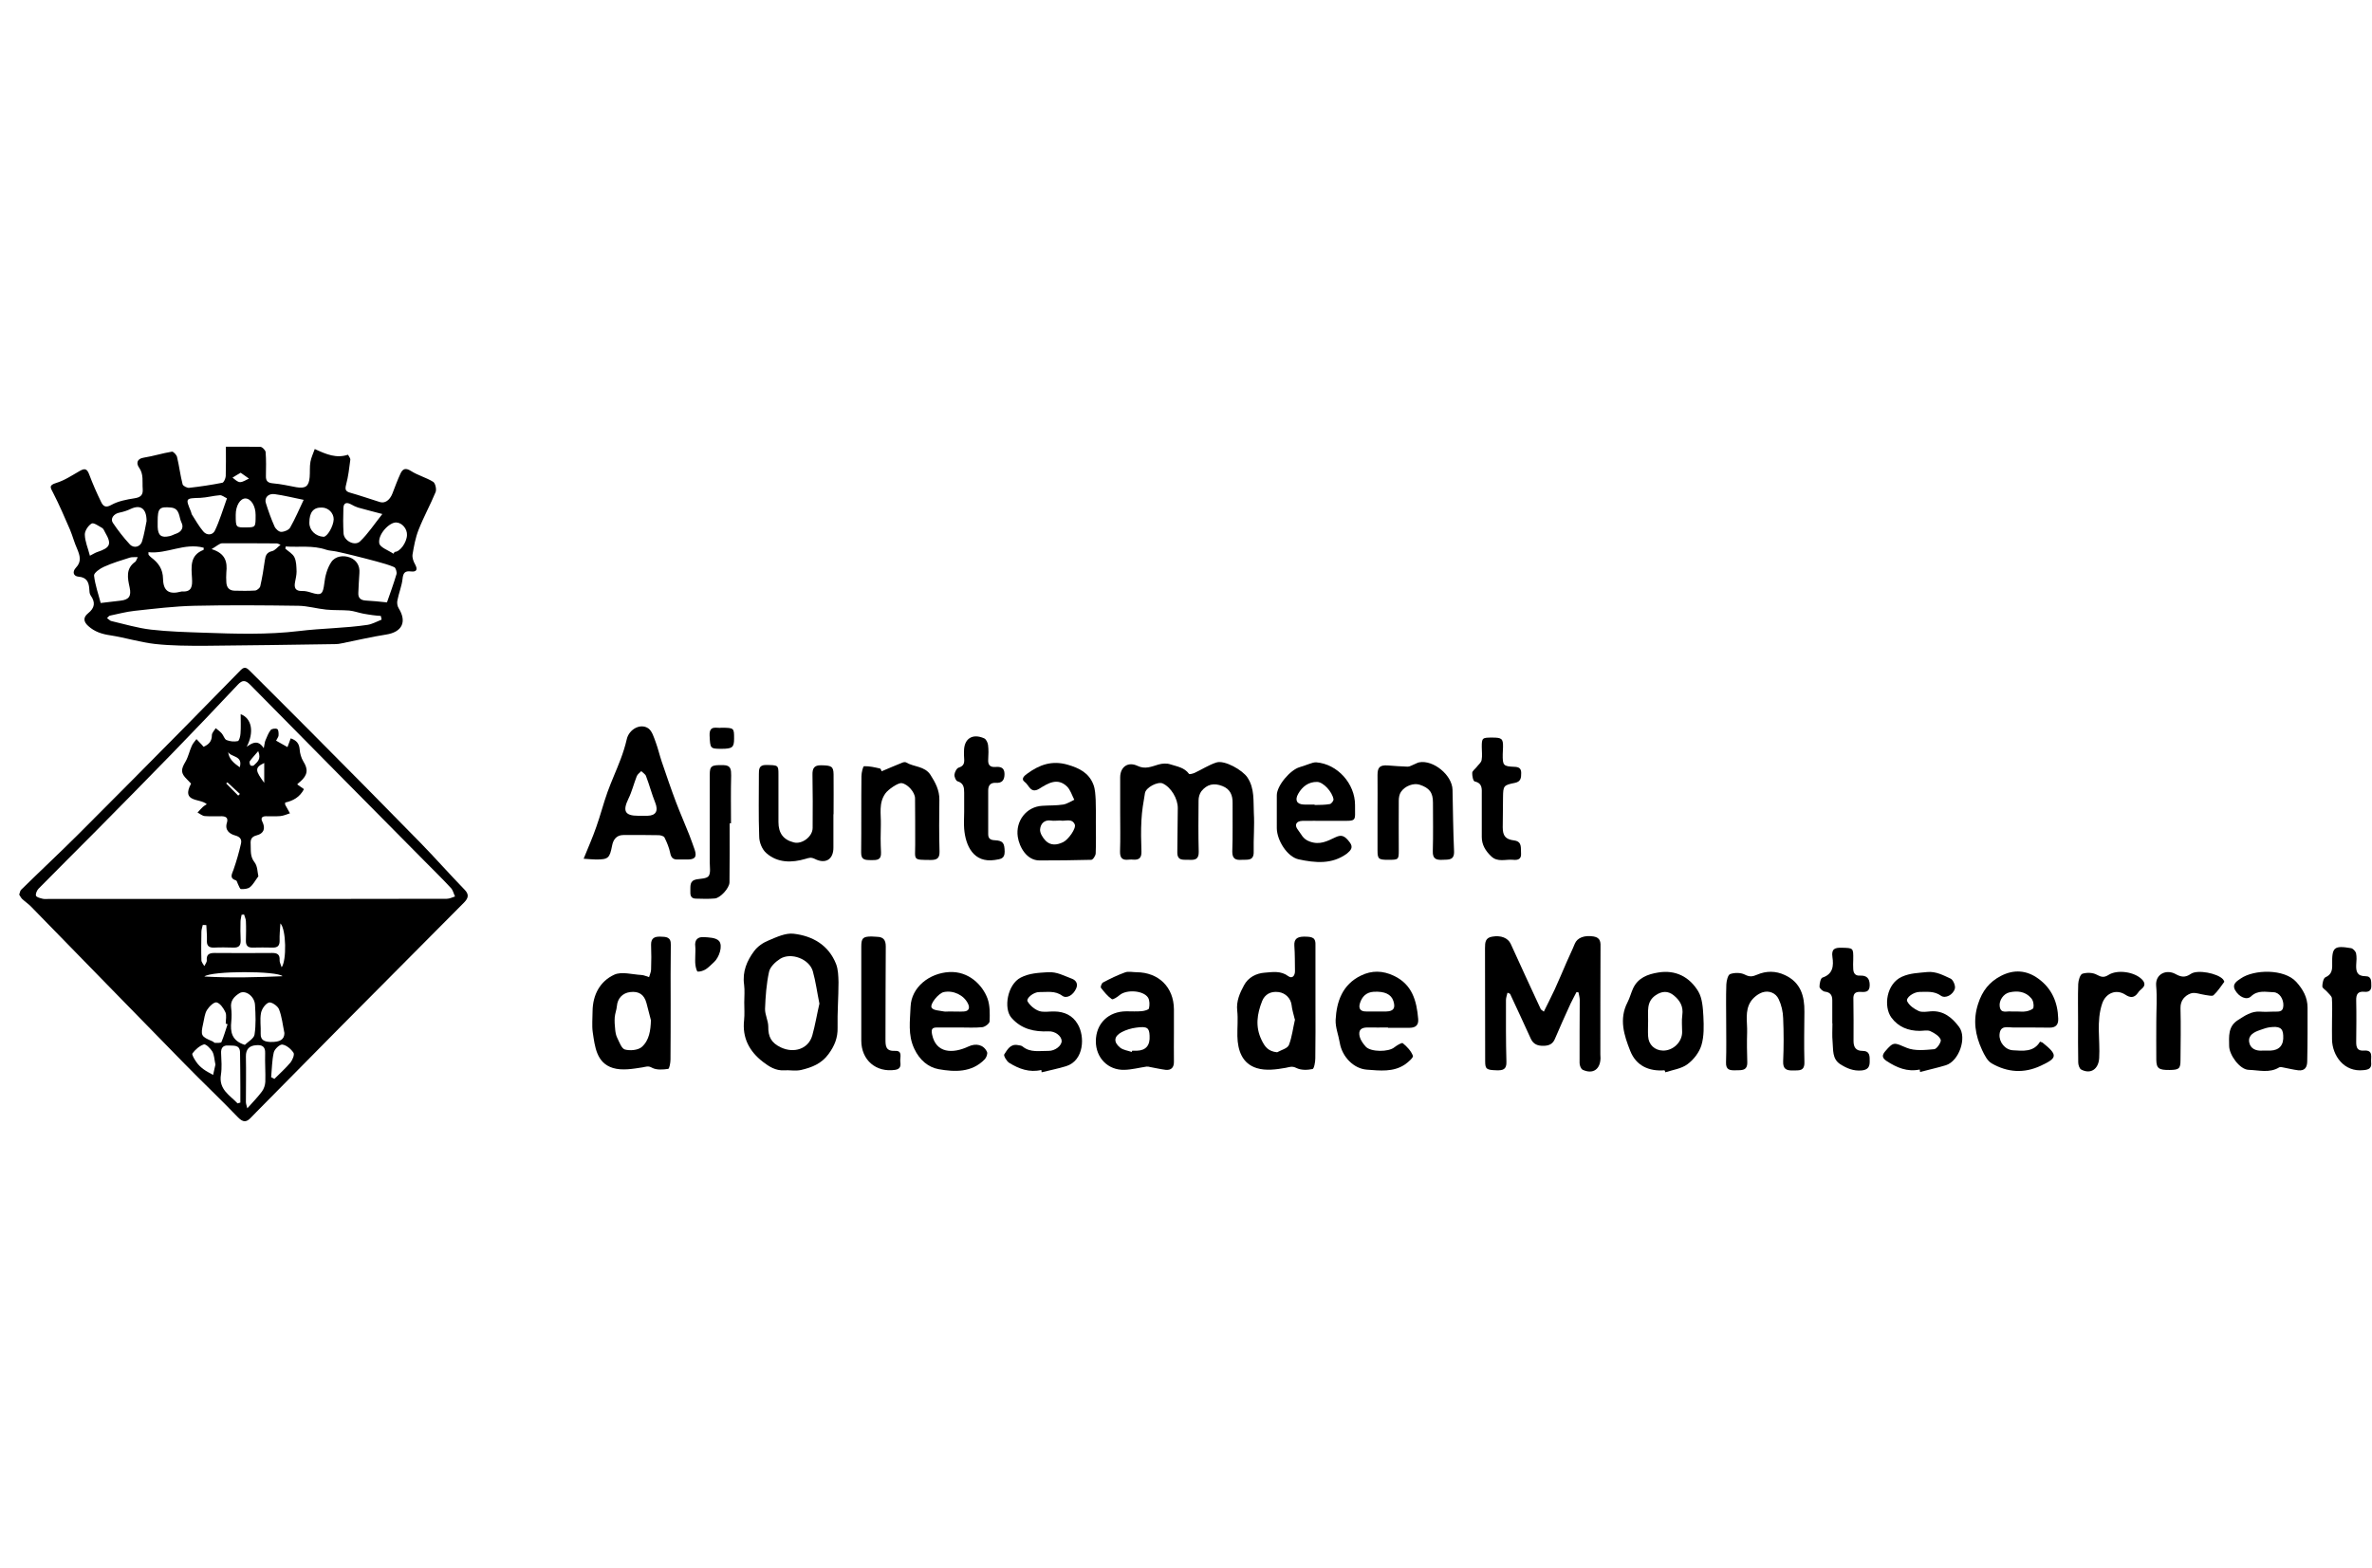 <svg width="121" height="80" viewBox="0 0 121 80" fill="none" xmlns="http://www.w3.org/2000/svg">
<path d="M81.299 47.783C80.82 47.705 80.459 47.846 80.333 48.153C80.207 48.467 80.058 48.765 79.925 49.072C79.72 49.543 79.524 50.014 79.312 50.478C79.139 50.847 78.951 51.216 78.754 51.617C78.66 51.538 78.613 51.523 78.597 51.491C78.086 50.384 77.568 49.276 77.065 48.16C76.924 47.854 76.562 47.713 76.122 47.791C75.769 47.846 75.753 48.082 75.753 48.373C75.761 50.297 75.753 52.222 75.761 54.147C75.761 54.555 75.832 54.594 76.342 54.61C76.657 54.618 76.861 54.579 76.845 54.17C76.814 53.125 76.822 52.073 76.822 51.028C76.822 50.91 76.869 50.784 76.9 50.651C76.987 50.69 77.026 50.698 77.034 50.714C77.387 51.476 77.741 52.23 78.086 52.992C78.22 53.29 78.448 53.369 78.754 53.361C79.013 53.353 79.202 53.275 79.312 53.023C79.571 52.41 79.846 51.806 80.121 51.201C80.215 51.004 80.325 50.808 80.42 50.619C80.451 50.627 80.482 50.627 80.522 50.635C80.545 50.761 80.585 50.894 80.585 51.02C80.585 52.096 80.569 53.165 80.577 54.241C80.577 54.359 80.647 54.547 80.742 54.587C81.26 54.822 81.629 54.563 81.645 53.997C81.645 53.934 81.637 53.864 81.637 53.801C81.637 51.994 81.637 50.187 81.645 48.38C81.653 48.098 81.661 47.846 81.299 47.783Z" fill="black"/>
<path d="M63.349 43.871C63.639 43.855 63.969 43.942 63.953 43.447C63.938 42.795 64.001 42.135 63.961 41.483C63.93 40.87 64.008 40.242 63.639 39.676C63.396 39.299 62.469 38.765 62.044 38.906C61.66 39.032 61.314 39.26 60.945 39.432C60.858 39.472 60.678 39.519 60.654 39.487C60.418 39.157 60.041 39.11 59.703 39C59.523 38.938 59.287 38.953 59.099 39.008C58.745 39.11 58.423 39.267 58.03 39.079C57.535 38.843 57.142 39.134 57.142 39.668C57.142 40.273 57.142 40.87 57.142 41.475C57.142 42.127 57.158 42.787 57.135 43.439C57.127 43.769 57.245 43.903 57.567 43.863C57.661 43.855 57.747 43.855 57.842 43.863C58.132 43.879 58.234 43.737 58.227 43.455C58.211 42.92 58.195 42.378 58.227 41.844C58.25 41.381 58.329 40.917 58.407 40.462C58.462 40.171 59.067 39.864 59.311 39.974C59.743 40.171 60.088 40.76 60.081 41.239C60.065 41.986 60.073 42.732 60.057 43.478C60.049 43.95 60.379 43.855 60.654 43.871C60.953 43.887 61.157 43.855 61.149 43.462C61.125 42.583 61.133 41.711 61.141 40.831C61.141 40.674 61.196 40.493 61.282 40.375C61.573 40.014 61.919 39.935 62.359 40.108C62.759 40.265 62.885 40.579 62.877 40.98C62.869 41.805 62.893 42.63 62.861 43.455C62.861 43.824 63.034 43.895 63.349 43.871Z" fill="black"/>
<path d="M42.648 49.182C42.263 48.215 41.446 47.752 40.48 47.642C40.071 47.595 39.608 47.815 39.199 47.988C38.924 48.098 38.642 48.294 38.469 48.53C38.099 49.025 37.864 49.582 37.958 50.242C37.997 50.541 37.966 50.847 37.966 51.146C37.966 51.444 37.989 51.751 37.958 52.049C37.856 52.953 38.225 53.644 38.916 54.178C39.223 54.414 39.569 54.642 40.001 54.61C40.283 54.594 40.59 54.657 40.865 54.594C41.399 54.469 41.902 54.28 42.263 53.785C42.569 53.369 42.742 52.953 42.727 52.426C42.711 51.656 42.774 50.886 42.774 50.117C42.766 49.802 42.758 49.465 42.648 49.182ZM41.438 52.827C41.242 53.526 40.503 53.754 39.843 53.447C39.341 53.212 39.184 52.898 39.191 52.379C39.191 52.081 39.019 51.774 39.026 51.476C39.05 50.839 39.097 50.195 39.231 49.582C39.286 49.331 39.561 49.072 39.796 48.922C40.354 48.577 41.281 48.93 41.462 49.551C41.611 50.077 41.682 50.635 41.8 51.209C41.674 51.751 41.587 52.293 41.438 52.827Z" fill="black"/>
<path d="M35.436 43.353C35.35 43.101 35.256 42.85 35.161 42.598C34.941 42.041 34.698 41.491 34.486 40.933C34.227 40.249 33.991 39.55 33.755 38.859C33.645 38.529 33.567 38.191 33.449 37.869C33.354 37.618 33.268 37.311 33.08 37.17C32.671 36.879 32.082 37.217 31.972 37.72C31.893 38.066 31.783 38.411 31.658 38.741C31.445 39.307 31.194 39.849 30.99 40.414C30.778 41.004 30.628 41.608 30.416 42.198C30.236 42.716 30.016 43.219 29.772 43.816C30.047 43.832 30.228 43.855 30.401 43.855C31.037 43.855 31.1 43.785 31.226 43.14C31.28 42.85 31.445 42.606 31.799 42.606C32.404 42.606 33.001 42.598 33.598 42.614C33.7 42.614 33.865 42.661 33.897 42.732C34.022 42.983 34.132 43.25 34.187 43.517C34.234 43.761 34.336 43.863 34.572 43.855C34.729 43.855 34.886 43.855 35.044 43.855C35.452 43.863 35.562 43.722 35.436 43.353ZM33.025 41.624C32.907 41.624 32.789 41.624 32.671 41.624C32.632 41.624 32.592 41.624 32.553 41.624C31.878 41.624 31.752 41.381 32.058 40.752C32.239 40.383 32.333 39.982 32.482 39.605C32.522 39.503 32.632 39.432 32.71 39.346C32.797 39.432 32.922 39.503 32.954 39.597C33.127 40.045 33.245 40.509 33.425 40.956C33.59 41.373 33.464 41.616 33.025 41.624Z" fill="black"/>
<path d="M66.499 47.791C66.185 47.799 66.004 47.901 66.027 48.255C66.059 48.687 66.051 49.119 66.059 49.551C66.059 49.787 65.918 49.952 65.721 49.81C65.336 49.52 64.92 49.598 64.511 49.63C64.079 49.661 63.671 49.873 63.459 50.274C63.246 50.666 63.058 51.083 63.113 51.57C63.16 51.994 63.113 52.434 63.121 52.866C63.136 53.605 63.372 54.272 64.111 54.5C64.566 54.642 65.108 54.571 65.588 54.484C65.792 54.445 65.91 54.382 66.13 54.492C66.365 54.61 66.687 54.602 66.954 54.547C67.033 54.532 67.096 54.194 67.096 54.005C67.112 53.086 67.104 52.175 67.104 51.256C67.104 50.25 67.104 49.237 67.104 48.231C67.119 47.862 66.986 47.783 66.499 47.791ZM65.752 53.314C65.682 53.495 65.36 53.573 65.148 53.691C64.692 53.644 64.519 53.408 64.354 53.062C64.024 52.379 64.126 51.735 64.385 51.075C64.519 50.745 64.81 50.564 65.226 50.619C65.58 50.666 65.847 50.949 65.886 51.279C65.91 51.515 65.988 51.751 66.043 51.986C66.043 52.002 66.059 52.01 66.059 52.026C65.957 52.45 65.91 52.905 65.752 53.314Z" fill="black"/>
<path d="M33.684 47.791C33.394 47.783 33.205 47.862 33.213 48.208C33.229 48.624 33.229 49.048 33.213 49.465C33.213 49.598 33.142 49.732 33.111 49.857C32.977 49.818 32.852 49.755 32.718 49.747C32.255 49.724 31.712 49.559 31.335 49.732C30.605 50.069 30.236 50.761 30.228 51.601C30.228 51.955 30.189 52.316 30.236 52.662C30.346 53.4 30.424 54.233 31.265 54.492C31.728 54.634 32.278 54.539 32.773 54.461C32.969 54.429 33.064 54.367 33.268 54.484C33.488 54.602 33.818 54.579 34.085 54.539C34.148 54.532 34.203 54.225 34.203 54.06C34.211 53.117 34.211 52.175 34.211 51.232C34.211 50.227 34.203 49.221 34.219 48.208C34.234 47.799 33.975 47.799 33.684 47.791ZM32.734 53.424C32.537 53.589 32.137 53.62 31.878 53.55C31.705 53.502 31.595 53.172 31.485 52.953C31.422 52.827 31.398 52.685 31.383 52.544C31.359 52.332 31.343 52.112 31.359 51.9C31.375 51.711 31.453 51.523 31.469 51.334C31.5 50.941 31.76 50.666 32.145 50.619C32.592 50.564 32.859 50.745 32.977 51.177C33.056 51.468 33.127 51.758 33.205 52.057C33.19 52.575 33.119 53.086 32.734 53.424Z" fill="black"/>
<path d="M117.712 52.709C117.712 52.277 117.712 51.845 117.712 51.413C117.712 50.894 117.484 50.486 117.138 50.101C116.526 49.425 114.978 49.457 114.302 49.928C114.122 50.054 113.839 50.203 114.02 50.525C114.216 50.871 114.609 51.051 114.829 50.839C115.182 50.502 115.591 50.619 115.976 50.627C116.282 50.635 116.494 50.981 116.479 51.311C116.463 51.688 116.188 51.601 115.96 51.617C115.74 51.625 115.512 51.633 115.292 51.617C114.844 51.586 114.507 51.829 114.161 52.049C113.65 52.371 113.705 52.882 113.713 53.377C113.721 53.832 114.255 54.571 114.703 54.587C115.222 54.602 115.771 54.767 116.266 54.461C116.321 54.429 116.416 54.453 116.486 54.469C116.738 54.516 116.981 54.579 117.233 54.61C117.57 54.649 117.696 54.461 117.696 54.139C117.704 53.652 117.712 53.18 117.712 52.709ZM115.819 53.605C115.74 53.605 115.661 53.605 115.583 53.605C115.528 53.605 115.481 53.605 115.426 53.605C115.088 53.636 114.789 53.51 114.734 53.172C114.679 52.819 114.978 52.662 115.277 52.56C115.442 52.505 115.599 52.442 115.764 52.418C116.274 52.348 116.455 52.45 116.471 52.827C116.51 53.322 116.274 53.589 115.819 53.605Z" fill="black"/>
<path d="M59.884 52.678C59.884 52.285 59.884 51.892 59.884 51.499C59.876 50.368 59.106 49.614 57.975 49.606C57.779 49.606 57.567 49.551 57.394 49.614C57.001 49.755 56.632 49.936 56.263 50.132C56.2 50.164 56.129 50.352 56.16 50.399C56.325 50.611 56.498 50.831 56.718 50.981C56.773 51.02 57.001 50.871 57.119 50.769C57.472 50.478 58.329 50.533 58.564 50.902C58.651 51.044 58.651 51.279 58.611 51.452C58.596 51.523 58.384 51.578 58.25 51.593C57.991 51.617 57.724 51.601 57.464 51.601C56.537 51.601 55.901 52.23 55.901 53.133C55.901 53.974 56.522 54.61 57.354 54.587C57.731 54.579 58.109 54.477 58.486 54.422C58.549 54.414 58.611 54.429 58.674 54.445C58.934 54.492 59.201 54.555 59.46 54.587C59.751 54.618 59.892 54.461 59.884 54.162C59.876 53.675 59.884 53.18 59.884 52.678ZM57.991 53.612C57.912 53.612 57.834 53.612 57.755 53.612C57.747 53.636 57.739 53.652 57.731 53.675C57.535 53.605 57.3 53.581 57.142 53.455C56.789 53.172 56.82 52.874 57.221 52.662C57.449 52.544 57.708 52.465 57.959 52.434C58.517 52.355 58.627 52.442 58.643 52.843C58.674 53.345 58.454 53.597 57.991 53.612Z" fill="black"/>
<path d="M55.901 41.962C55.901 41.585 55.909 41.2 55.893 40.823C55.877 40.556 55.87 40.273 55.775 40.029C55.548 39.44 55.06 39.189 54.456 39.016C53.654 38.788 53.018 39.024 52.405 39.472C52.264 39.574 52.052 39.739 52.279 39.904C52.492 40.053 52.57 40.517 53.018 40.242C53.458 39.967 53.945 39.66 54.432 40.132C54.605 40.304 54.683 40.579 54.801 40.807C54.613 40.894 54.432 41.019 54.236 41.051C53.89 41.106 53.536 41.09 53.183 41.114C52.35 41.153 51.8 41.899 51.918 42.693C51.997 43.219 52.374 43.903 53.026 43.903C53.906 43.903 54.785 43.895 55.665 43.871C55.752 43.871 55.885 43.667 55.893 43.549C55.917 43.007 55.901 42.48 55.901 41.962ZM54.236 42.968C53.913 43.125 53.591 43.156 53.332 42.889C53.191 42.74 53.041 42.504 53.057 42.316C53.081 42.041 53.261 41.813 53.623 41.868C53.749 41.891 53.882 41.868 54.016 41.868C54.039 41.868 54.071 41.86 54.094 41.868C54.346 41.915 54.676 41.734 54.825 42.064C54.911 42.268 54.495 42.842 54.236 42.968Z" fill="black"/>
<path d="M71.102 49.787C70.537 49.52 69.979 49.504 69.421 49.779C68.486 50.234 68.18 51.091 68.133 52.041C68.117 52.426 68.282 52.819 68.345 53.212C68.463 53.911 69.044 54.532 69.736 54.579C70.388 54.626 71.071 54.712 71.66 54.319C71.833 54.202 72.108 53.958 72.076 53.872C71.982 53.62 71.77 53.4 71.558 53.227C71.503 53.188 71.26 53.337 71.126 53.44C70.835 53.683 69.932 53.683 69.673 53.408C69.539 53.259 69.406 53.078 69.358 52.89C69.28 52.552 69.437 52.418 69.783 52.426C70.12 52.434 70.458 52.426 70.804 52.426C70.804 52.434 70.804 52.434 70.804 52.442C71.173 52.442 71.534 52.442 71.904 52.442C72.202 52.442 72.375 52.316 72.344 51.986C72.265 51.067 72.045 50.234 71.102 49.787ZM70.718 51.609C70.545 51.617 70.38 51.609 70.207 51.609C70.034 51.609 69.869 51.609 69.696 51.609C69.39 51.617 69.288 51.452 69.374 51.185C69.476 50.855 69.696 50.627 70.073 50.604C70.631 50.572 70.969 50.729 71.079 51.075C71.197 51.436 71.087 51.601 70.718 51.609Z" fill="black"/>
<path d="M103.98 49.936C103.39 49.504 102.738 49.449 102.071 49.794C101.481 50.101 101.12 50.556 100.908 51.216C100.633 52.057 100.759 52.819 101.112 53.581C101.23 53.832 101.379 54.131 101.599 54.257C102.401 54.72 103.249 54.783 104.113 54.374C104.954 53.982 104.985 53.832 104.192 53.196C104.184 53.188 104.168 53.188 104.066 53.149C103.744 53.691 103.202 53.62 102.683 53.589C102.283 53.565 101.969 53.172 102 52.78C102.039 52.3 102.401 52.426 102.683 52.426C103.312 52.418 103.933 52.434 104.561 52.434C104.86 52.434 105.009 52.293 104.993 51.971C104.97 51.138 104.663 50.431 103.98 49.936ZM103.728 51.421C103.713 51.499 103.5 51.578 103.367 51.601C103.202 51.633 103.029 51.609 102.864 51.609C102.77 51.609 102.683 51.617 102.589 51.609C102.369 51.578 102.055 51.743 102.008 51.342C101.969 51.051 102.196 50.706 102.503 50.635C102.919 50.541 103.32 50.588 103.61 50.926C103.72 51.044 103.76 51.264 103.728 51.421Z" fill="black"/>
<path d="M48.422 49.598C47.409 49.653 46.49 50.368 46.45 51.366C46.427 52.073 46.301 52.795 46.639 53.51C46.914 54.099 47.362 54.461 47.888 54.555C48.697 54.697 49.569 54.736 50.229 54.052C50.316 53.966 50.394 53.762 50.347 53.667C50.174 53.298 49.781 53.22 49.412 53.392C48.579 53.785 47.747 53.73 47.55 52.795C47.495 52.52 47.535 52.426 47.802 52.426C48.194 52.426 48.587 52.426 48.972 52.426C49.349 52.426 49.734 52.45 50.111 52.41C50.253 52.395 50.473 52.222 50.48 52.12C50.496 51.735 50.504 51.311 50.378 50.957C50.127 50.266 49.42 49.543 48.422 49.598ZM49.176 51.609C48.933 51.625 48.681 51.609 48.43 51.609C48.336 51.609 48.242 51.625 48.155 51.609C47.935 51.562 47.621 51.562 47.527 51.421C47.409 51.24 47.888 50.666 48.147 50.619C48.634 50.517 49.176 50.776 49.381 51.216C49.483 51.421 49.428 51.593 49.176 51.609Z" fill="black"/>
<path d="M68.856 42.983C68.581 42.614 68.416 42.583 68.117 42.724C67.709 42.913 67.332 43.133 66.805 42.936C66.452 42.81 66.381 42.551 66.208 42.339C66.012 42.088 66.122 41.891 66.444 41.883C66.837 41.876 67.229 41.883 67.622 41.883C67.858 41.883 68.094 41.883 68.329 41.883C69.248 41.883 69.115 41.931 69.123 41.074C69.123 39.982 68.227 38.985 67.151 38.898C67.041 38.89 66.923 38.93 66.813 38.969C66.64 39.024 66.475 39.095 66.302 39.142C65.823 39.275 65.124 40.092 65.132 40.587C65.14 41.145 65.124 41.703 65.132 42.261C65.14 42.881 65.666 43.722 66.247 43.847C67.088 44.028 67.952 44.115 68.714 43.549C68.911 43.384 69.044 43.235 68.856 42.983ZM66.224 40.501C66.436 40.132 66.75 39.888 67.19 39.896C67.504 39.904 67.96 40.399 68.023 40.776C68.039 40.854 67.913 41.019 67.834 41.027C67.583 41.074 67.316 41.066 67.057 41.074C67.057 41.066 67.057 41.059 67.057 41.051C66.876 41.051 66.695 41.059 66.507 41.051C66.145 41.035 66.043 40.823 66.224 40.501Z" fill="black"/>
<path d="M86.634 50.588C86.186 49.842 85.471 49.472 84.583 49.622C84.057 49.708 83.554 49.889 83.303 50.439C83.201 50.666 83.138 50.918 83.02 51.146C82.58 52.002 82.847 52.827 83.161 53.62C83.46 54.374 84.104 54.673 84.913 54.61C84.929 54.642 84.937 54.681 84.953 54.712C85.33 54.587 85.769 54.532 86.076 54.304C86.39 54.076 86.681 53.699 86.791 53.337C86.932 52.874 86.916 52.355 86.893 51.861C86.869 51.421 86.838 50.934 86.634 50.588ZM85.817 51.798C85.777 52.081 85.809 52.371 85.809 52.662C85.809 53.172 85.345 53.612 84.835 53.605C84.41 53.597 84.096 53.306 84.073 52.874C84.057 52.615 84.073 52.348 84.073 52.088C84.088 51.617 83.963 51.114 84.465 50.776C84.78 50.564 85.086 50.549 85.377 50.784C85.707 51.051 85.879 51.358 85.817 51.798Z" fill="black"/>
<path d="M46.686 43.085C46.686 43.903 46.545 43.871 47.495 43.879C47.817 43.879 47.935 43.769 47.927 43.447C47.904 42.567 47.904 41.695 47.919 40.815C47.927 40.32 47.715 39.927 47.464 39.535C47.165 39.079 46.615 39.142 46.215 38.898C46.167 38.875 46.081 38.89 46.026 38.914C45.704 39.04 45.39 39.181 44.973 39.354C44.958 39.322 44.934 39.22 44.887 39.212C44.62 39.15 44.345 39.087 44.078 39.095C44.023 39.095 43.944 39.425 43.944 39.605C43.929 40.901 43.944 42.198 43.929 43.494C43.921 43.903 44.164 43.879 44.439 43.887C44.722 43.887 44.966 43.895 44.942 43.486C44.918 43.015 44.918 42.543 44.934 42.072C44.95 41.538 44.809 40.972 45.17 40.477C45.295 40.297 45.806 39.927 46.003 39.959C46.301 40.006 46.678 40.422 46.678 40.736C46.686 41.514 46.686 42.3 46.686 43.085Z" fill="black"/>
<path d="M92.046 51.617C92.054 50.816 91.858 50.132 91.057 49.755C90.577 49.527 90.09 49.535 89.635 49.732C89.383 49.842 89.242 49.849 88.998 49.724C88.794 49.622 88.48 49.622 88.26 49.7C88.142 49.739 88.071 50.046 88.063 50.234C88.04 50.879 88.056 51.515 88.056 52.159C88.056 52.843 88.071 53.518 88.048 54.202C88.032 54.602 88.252 54.618 88.543 54.61C88.833 54.602 89.14 54.649 89.132 54.202C89.116 53.691 89.108 53.18 89.124 52.67C89.14 52.143 88.998 51.586 89.305 51.106C89.438 50.902 89.674 50.714 89.902 50.635C90.232 50.525 90.585 50.659 90.734 50.981C90.876 51.279 90.954 51.625 90.962 51.955C90.994 52.685 90.994 53.424 90.962 54.154C90.947 54.547 91.127 54.626 91.457 54.618C91.764 54.61 92.062 54.673 92.046 54.186C92.023 53.314 92.039 52.465 92.046 51.617Z" fill="black"/>
<path d="M74.096 40.297C74.08 39.55 73.114 38.757 72.391 38.898C72.304 38.914 72.226 38.969 72.139 39C72.029 39.04 71.919 39.118 71.809 39.118C71.472 39.11 71.126 39.079 70.788 39.055C70.388 39.032 70.27 39.15 70.27 39.542C70.278 40.179 70.27 40.823 70.27 41.459C70.27 42.103 70.27 42.74 70.27 43.384C70.27 43.824 70.317 43.871 70.812 43.871C71.338 43.871 71.354 43.863 71.354 43.4C71.354 42.551 71.346 41.695 71.354 40.846C71.354 40.697 71.385 40.524 71.464 40.407C71.676 40.092 72.116 39.943 72.414 40.037C72.917 40.202 73.098 40.438 73.098 40.949C73.098 41.773 73.114 42.598 73.09 43.423C73.074 43.824 73.263 43.887 73.585 43.871C73.891 43.855 74.198 43.91 74.174 43.423C74.127 42.386 74.119 41.341 74.096 40.297Z" fill="black"/>
<path d="M53.788 51.609C53.529 51.601 53.246 51.664 53.01 51.586C52.782 51.507 52.547 51.311 52.421 51.099C52.327 50.941 52.727 50.611 53.018 50.619C53.411 50.627 53.819 50.533 54.188 50.808C54.416 50.973 54.746 50.776 54.895 50.439C55.013 50.187 54.872 50.007 54.676 49.936C54.283 49.794 53.921 49.575 53.45 49.606C52.971 49.637 52.507 49.653 52.067 49.881C51.392 50.227 51.18 51.452 51.596 51.931C52.107 52.513 52.759 52.654 53.489 52.623C53.827 52.607 54.141 52.858 54.157 53.102C54.173 53.345 53.827 53.628 53.481 53.62C53.034 53.612 52.562 53.722 52.169 53.4C52.107 53.345 51.997 53.337 51.91 53.322C51.533 53.259 51.384 53.565 51.227 53.801C51.188 53.864 51.352 54.154 51.486 54.233C51.981 54.539 52.515 54.736 53.12 54.594C53.128 54.634 53.128 54.673 53.136 54.712C53.552 54.61 53.984 54.524 54.393 54.398C55.304 54.107 55.351 52.874 54.974 52.253C54.715 51.806 54.291 51.617 53.788 51.609Z" fill="black"/>
<path d="M39.097 43.533C39.671 44.036 40.393 44.028 41.085 43.824C41.273 43.769 41.367 43.73 41.564 43.824C42.122 44.107 42.522 43.84 42.514 43.235C42.514 42.669 42.514 42.111 42.514 41.546H42.522C42.522 40.862 42.53 40.187 42.522 39.503C42.514 39.102 42.412 39.055 41.886 39.047C41.532 39.04 41.438 39.205 41.446 39.535C41.462 40.438 41.462 41.341 41.454 42.245C41.454 42.685 40.912 43.093 40.495 42.983C39.961 42.85 39.71 42.512 39.71 41.946C39.71 41.137 39.71 40.328 39.71 39.511C39.71 39.04 39.702 39.04 39.066 39.032C38.712 39.032 38.712 39.26 38.712 39.503C38.712 40.564 38.689 41.624 38.728 42.677C38.728 42.983 38.877 43.345 39.097 43.533Z" fill="black"/>
<path d="M98.496 51.601C98.292 51.617 98.048 51.664 97.876 51.586C97.648 51.483 97.404 51.311 97.294 51.099C97.192 50.918 97.609 50.611 97.923 50.611C98.292 50.611 98.669 50.556 99.015 50.808C99.235 50.965 99.635 50.761 99.722 50.439C99.761 50.297 99.635 49.999 99.51 49.936C99.132 49.763 98.755 49.551 98.3 49.598C97.868 49.645 97.451 49.645 97.027 49.834C96.226 50.187 96.069 51.358 96.485 51.923C96.839 52.403 97.349 52.599 97.931 52.599C98.111 52.599 98.323 52.544 98.473 52.615C98.677 52.709 98.92 52.858 98.999 53.047C99.046 53.157 98.803 53.526 98.669 53.534C98.206 53.573 97.679 53.636 97.263 53.463C96.626 53.196 96.603 53.133 96.171 53.636C95.998 53.84 95.998 53.974 96.242 54.139C96.76 54.477 97.294 54.704 97.931 54.571C97.938 54.61 97.946 54.657 97.946 54.697C98.386 54.579 98.834 54.484 99.266 54.351C99.934 54.139 100.35 52.945 99.934 52.395C99.588 51.931 99.148 51.554 98.496 51.601Z" fill="black"/>
<path d="M50.763 42.873C50.551 42.865 50.41 42.81 50.41 42.567C50.41 41.821 50.41 41.074 50.41 40.328C50.41 40.084 50.52 39.927 50.795 39.943C51.117 39.967 51.242 39.802 51.242 39.495C51.242 39.157 51.03 39.11 50.771 39.134C50.496 39.15 50.394 39.024 50.41 38.757C50.425 38.505 50.433 38.254 50.402 38.011C50.386 37.893 50.308 37.72 50.206 37.673C49.608 37.406 49.176 37.688 49.176 38.325C49.176 38.458 49.169 38.584 49.184 38.718C49.2 38.938 49.161 39.087 48.909 39.165C48.799 39.197 48.705 39.393 48.689 39.519C48.674 39.629 48.76 39.841 48.846 39.864C49.161 39.959 49.184 40.187 49.184 40.446C49.184 40.776 49.184 41.098 49.184 41.428C49.184 41.718 49.161 42.009 49.184 42.292C49.255 43.148 49.656 44.044 50.748 43.879C51.038 43.832 51.25 43.824 51.25 43.455C51.242 43.023 51.172 42.897 50.763 42.873Z" fill="black"/>
<path d="M120.956 54.202C120.933 53.942 121.082 53.565 120.587 53.605C120.257 53.628 120.194 53.455 120.194 53.172C120.202 52.465 120.21 51.758 120.194 51.051C120.187 50.737 120.273 50.572 120.611 50.604C120.823 50.627 120.972 50.549 120.964 50.305C120.956 50.085 120.996 49.81 120.674 49.81C120.242 49.81 120.179 49.575 120.194 49.229C120.21 49.032 120.226 48.828 120.187 48.64C120.163 48.538 120.029 48.396 119.935 48.38C119.063 48.231 118.953 48.333 118.969 49.197C118.977 49.488 118.945 49.724 118.623 49.865C118.521 49.912 118.466 50.172 118.466 50.329C118.466 50.423 118.631 50.509 118.71 50.604C118.796 50.706 118.937 50.816 118.953 50.926C118.985 51.303 118.961 51.68 118.961 52.065C118.961 52.395 118.953 52.717 118.961 53.047C118.977 53.848 119.566 54.72 120.571 54.602C120.87 54.579 120.988 54.484 120.956 54.202Z" fill="black"/>
<path d="M45.673 53.62C45.17 53.644 45.17 53.369 45.17 53.008C45.178 51.436 45.17 49.865 45.185 48.294C45.185 47.956 45.06 47.807 44.738 47.799C44.644 47.799 44.557 47.783 44.463 47.783C44.015 47.783 43.936 47.87 43.936 48.302C43.936 49.142 43.936 49.975 43.936 50.816C43.936 51.578 43.936 52.332 43.936 53.094C43.936 54.092 44.691 54.736 45.673 54.587C45.963 54.539 45.948 54.343 45.924 54.147C45.908 53.95 46.05 53.605 45.673 53.62Z" fill="black"/>
<path d="M75.588 42.708C75.588 43.109 75.785 43.423 76.067 43.69C76.397 44.013 76.814 43.832 77.191 43.871C77.427 43.895 77.615 43.84 77.591 43.541C77.568 43.266 77.662 42.936 77.23 42.881C76.798 42.826 76.657 42.645 76.657 42.213C76.664 41.703 76.664 41.192 76.672 40.681C76.68 40.092 76.696 40.061 77.285 39.943C77.584 39.88 77.599 39.684 77.599 39.44C77.599 39.197 77.474 39.134 77.254 39.126C76.68 39.102 76.649 39.055 76.657 38.474C76.657 38.356 76.672 38.238 76.672 38.12C76.68 37.688 76.609 37.633 76.122 37.633C75.612 37.633 75.588 37.649 75.588 38.113C75.588 38.333 75.62 38.56 75.58 38.78C75.557 38.914 75.415 39.016 75.329 39.134C75.25 39.236 75.109 39.33 75.101 39.432C75.093 39.582 75.148 39.857 75.227 39.872C75.635 39.967 75.588 40.257 75.588 40.548C75.588 40.886 75.588 41.231 75.588 41.569C75.588 41.946 75.588 42.331 75.588 42.708Z" fill="black"/>
<path d="M111.757 49.692C111.474 49.889 111.262 49.857 110.979 49.7C110.516 49.441 109.942 49.692 109.989 50.289C110.044 50.902 109.997 51.515 109.997 52.128C109.997 52.78 109.989 53.432 109.997 54.084C110.005 54.516 110.131 54.602 110.681 54.594C111.152 54.587 111.231 54.532 111.231 54.099C111.239 53.212 111.254 52.324 111.231 51.436C111.223 51.036 111.459 50.8 111.749 50.69C111.961 50.611 112.252 50.737 112.503 50.769C112.645 50.784 112.849 50.847 112.92 50.776C113.132 50.58 113.289 50.329 113.462 50.101C113.478 50.085 113.43 50.007 113.399 49.967C113.124 49.661 112.095 49.457 111.757 49.692Z" fill="black"/>
<path d="M94.898 50.611C95.134 50.619 95.377 50.643 95.377 50.266C95.377 49.912 95.22 49.763 94.875 49.779C94.639 49.794 94.545 49.653 94.537 49.441C94.529 49.284 94.529 49.127 94.537 48.97C94.545 48.357 94.545 48.373 93.948 48.357C93.602 48.349 93.413 48.412 93.476 48.836C93.539 49.268 93.516 49.7 92.966 49.881C92.871 49.912 92.816 50.187 92.816 50.344C92.816 50.431 92.981 50.58 93.083 50.596C93.366 50.627 93.468 50.776 93.468 51.036C93.468 51.428 93.468 51.821 93.468 52.214H93.476C93.476 52.528 93.453 52.843 93.484 53.157C93.523 53.565 93.453 54.021 93.869 54.296C94.199 54.508 94.545 54.657 94.969 54.618C95.283 54.587 95.377 54.437 95.377 54.17C95.377 53.903 95.401 53.62 95.008 53.62C94.67 53.62 94.552 53.432 94.552 53.117C94.552 52.41 94.56 51.703 94.545 50.996C94.529 50.721 94.623 50.596 94.898 50.611Z" fill="black"/>
<path d="M107.554 49.747C107.334 49.889 107.185 49.857 106.957 49.732C106.761 49.622 106.446 49.614 106.226 49.684C106.109 49.724 106.022 50.022 106.014 50.203C105.991 50.855 106.007 51.507 106.007 52.167C106.007 52.85 105.999 53.526 106.014 54.209C106.014 54.335 106.077 54.524 106.164 54.571C106.651 54.83 107.051 54.547 107.083 53.989C107.138 53.055 106.926 52.112 107.24 51.193C107.421 50.674 107.947 50.447 108.418 50.753C108.67 50.918 108.866 50.926 109.055 50.666C109.11 50.58 109.188 50.502 109.267 50.439C109.447 50.282 109.416 50.132 109.267 49.975C108.882 49.582 108.002 49.457 107.554 49.747Z" fill="black"/>
<path d="M36.913 39.04C36.285 39.024 36.206 39.079 36.206 39.535C36.206 41.027 36.206 42.52 36.206 44.013C36.206 44.248 36.261 44.539 36.151 44.696C36.049 44.837 35.743 44.83 35.523 44.869C35.169 44.94 35.224 45.214 35.216 45.458C35.209 45.654 35.224 45.843 35.483 45.851C35.813 45.859 36.136 45.874 36.465 45.843C36.748 45.819 37.204 45.316 37.212 45.026C37.227 44.02 37.22 43.015 37.22 42.009C37.243 42.009 37.267 42.009 37.29 42.009C37.29 41.2 37.275 40.383 37.298 39.574C37.298 39.275 37.29 39.047 36.913 39.04Z" fill="black"/>
<path d="M35.908 47.815C35.593 47.791 35.421 47.956 35.468 48.302C35.483 48.443 35.468 48.593 35.468 48.734C35.468 48.907 35.452 49.08 35.476 49.245C35.491 49.362 35.546 49.575 35.593 49.575C35.727 49.582 35.884 49.527 36.002 49.457C36.151 49.362 36.277 49.221 36.418 49.095C36.685 48.86 36.89 48.255 36.678 48.011C36.52 47.838 36.167 47.831 35.908 47.815Z" fill="black"/>
<path d="M36.811 37.131C36.575 37.178 36.175 36.966 36.198 37.531C36.23 38.183 36.222 38.207 36.795 38.207C37.361 38.207 37.447 38.136 37.447 37.688C37.447 37.139 37.447 37.139 36.811 37.131Z" fill="black"/>
<path d="M3.572 27.028C3.706 27.35 3.792 27.688 3.934 28.002C4.075 28.34 4.177 28.654 3.871 28.968C3.675 29.18 3.745 29.4 4.005 29.424C4.413 29.455 4.531 29.691 4.554 30.044C4.562 30.162 4.562 30.296 4.625 30.382C4.877 30.736 4.837 31.019 4.492 31.294C4.24 31.498 4.248 31.718 4.507 31.946C4.829 32.236 5.199 32.354 5.631 32.417C6.393 32.535 7.139 32.771 7.901 32.857C8.742 32.951 9.598 32.951 10.446 32.951C12.67 32.935 14.893 32.896 17.116 32.865C17.218 32.865 17.328 32.849 17.43 32.825C18.185 32.676 18.931 32.496 19.693 32.378C20.51 32.252 20.769 31.734 20.337 31.034C20.266 30.924 20.243 30.752 20.274 30.626C20.345 30.257 20.494 29.903 20.534 29.542C20.565 29.243 20.643 29.117 20.966 29.157C21.233 29.188 21.327 29.078 21.178 28.803C21.091 28.654 21.021 28.458 21.044 28.293C21.115 27.868 21.193 27.436 21.351 27.036C21.61 26.376 21.955 25.755 22.223 25.103C22.277 24.962 22.207 24.655 22.097 24.585C21.743 24.365 21.311 24.255 20.958 24.027C20.683 23.854 20.541 23.925 20.431 24.16C20.274 24.498 20.149 24.844 20.015 25.189C19.881 25.527 19.63 25.7 19.371 25.614C18.868 25.457 18.373 25.284 17.87 25.142C17.611 25.072 17.595 24.962 17.658 24.718C17.768 24.31 17.815 23.885 17.87 23.461C17.878 23.375 17.792 23.28 17.753 23.202C17.155 23.398 16.653 23.186 16.056 22.911C15.977 23.139 15.875 23.343 15.836 23.563C15.789 23.823 15.82 24.09 15.796 24.349C15.757 24.812 15.584 24.938 15.121 24.86C14.728 24.789 14.335 24.695 13.934 24.663C13.667 24.64 13.557 24.553 13.565 24.286C13.573 23.878 13.581 23.469 13.55 23.068C13.542 22.974 13.385 22.809 13.29 22.801C12.717 22.786 12.175 22.794 11.523 22.794C11.523 23.335 11.531 23.815 11.515 24.294C11.507 24.412 11.421 24.616 11.342 24.632C10.784 24.742 10.211 24.828 9.645 24.891C9.543 24.899 9.339 24.797 9.315 24.71C9.197 24.255 9.142 23.776 9.032 23.32C9.009 23.21 8.844 23.037 8.773 23.045C8.294 23.123 7.823 23.273 7.335 23.351C6.966 23.406 6.951 23.658 7.092 23.854C7.343 24.207 7.249 24.585 7.28 24.954C7.304 25.26 7.17 25.378 6.856 25.425C6.456 25.488 6.031 25.567 5.678 25.763C5.379 25.936 5.254 25.81 5.159 25.614C4.932 25.15 4.727 24.679 4.547 24.2C4.437 23.917 4.327 23.878 4.06 24.035C3.675 24.255 3.29 24.514 2.873 24.64C2.457 24.765 2.583 24.891 2.716 25.158C3.023 25.755 3.297 26.392 3.572 27.028ZM18.75 31.883C17.595 32.056 16.409 32.056 15.262 32.197C13.628 32.394 12.002 32.339 10.384 32.283C9.496 32.252 8.592 32.228 7.705 32.126C7.021 32.048 6.346 31.843 5.67 31.686C5.607 31.671 5.552 31.6 5.458 31.537C5.521 31.482 5.56 31.419 5.607 31.412C6.024 31.325 6.432 31.215 6.856 31.168C7.878 31.058 8.899 30.932 9.928 30.909C11.695 30.869 13.463 30.885 15.223 30.909C15.694 30.916 16.166 31.058 16.645 31.105C17.03 31.144 17.43 31.121 17.815 31.152C18.051 31.176 18.287 31.262 18.522 31.309C18.687 31.341 18.852 31.364 19.017 31.388C19.151 31.404 19.284 31.419 19.426 31.427C19.442 31.49 19.457 31.553 19.465 31.616C19.229 31.71 18.994 31.843 18.75 31.883ZM20.219 26.659C20.518 26.674 20.777 26.989 20.761 27.303C20.746 27.696 20.392 28.167 20.133 28.159C20.109 28.191 20.094 28.222 20.07 28.253C19.819 28.081 19.379 27.931 19.347 27.719C19.269 27.256 19.874 26.635 20.219 26.659ZM17.517 25.928C17.525 25.645 17.69 25.614 17.918 25.739C18.027 25.802 18.145 25.857 18.263 25.897C18.625 25.999 18.994 26.093 19.504 26.227C19.08 26.761 18.774 27.232 18.373 27.617C18.106 27.884 17.548 27.601 17.525 27.216C17.501 26.792 17.501 26.36 17.517 25.928ZM16.425 25.897C16.755 25.904 17.022 26.179 17.022 26.494C17.014 26.847 16.692 27.397 16.503 27.389C16.095 27.366 15.773 27.051 15.781 26.666C15.781 26.132 15.993 25.881 16.425 25.897ZM16.637 28.049C16.802 28.104 16.991 28.104 17.171 28.143C17.47 28.206 17.76 28.277 18.051 28.348C18.436 28.442 18.821 28.544 19.206 28.646C19.512 28.733 19.819 28.811 20.109 28.937C20.188 28.968 20.251 29.188 20.227 29.29C20.078 29.793 19.897 30.288 19.74 30.736C19.339 30.697 18.994 30.657 18.656 30.642C18.397 30.626 18.263 30.508 18.279 30.249C18.294 29.911 18.31 29.573 18.334 29.235C18.365 28.858 18.177 28.576 17.863 28.45C17.525 28.316 17.1 28.371 16.896 28.685C16.692 28.992 16.582 29.4 16.543 29.77C16.472 30.32 16.401 30.406 15.859 30.233C15.71 30.186 15.553 30.147 15.403 30.154C15.074 30.162 14.995 29.997 15.05 29.707C15.082 29.526 15.129 29.345 15.129 29.165C15.121 28.921 15.121 28.646 15.019 28.434C14.932 28.253 14.712 28.136 14.555 27.994C14.563 27.955 14.571 27.923 14.571 27.884C15.254 27.931 15.954 27.813 16.637 28.049ZM14.013 25.213C14.476 25.276 14.94 25.394 15.49 25.504C15.262 25.991 15.058 26.462 14.806 26.91C14.736 27.044 14.5 27.138 14.343 27.138C14.225 27.138 14.06 26.989 14.005 26.863C13.832 26.478 13.691 26.077 13.565 25.677C13.471 25.402 13.683 25.166 14.013 25.213ZM14.131 27.727C14.162 27.727 14.202 27.751 14.312 27.798C14.147 27.923 14.029 28.088 13.88 28.12C13.604 28.183 13.542 28.348 13.51 28.591C13.447 29.039 13.377 29.479 13.275 29.919C13.251 30.005 13.11 30.123 13.015 30.131C12.662 30.154 12.308 30.147 11.963 30.139C11.695 30.131 11.562 29.982 11.546 29.715C11.538 29.542 11.531 29.377 11.546 29.204C11.601 28.685 11.515 28.238 10.792 28.018C11.051 27.868 11.193 27.727 11.334 27.719C12.253 27.711 13.196 27.727 14.131 27.727ZM13.039 26.274C13.039 26.902 13.039 26.902 12.583 26.91C12.025 26.918 12.025 26.918 12.025 26.266C12.025 25.802 12.253 25.425 12.528 25.433C12.811 25.449 13.039 25.818 13.039 26.274ZM12.277 24.121C12.442 24.239 12.568 24.325 12.701 24.42C12.552 24.483 12.395 24.6 12.245 24.6C12.112 24.6 11.986 24.459 11.861 24.372C11.978 24.294 12.104 24.223 12.277 24.121ZM10.226 25.402C10.556 25.386 10.886 25.292 11.216 25.268C11.326 25.26 11.452 25.37 11.578 25.425C11.358 26.038 11.201 26.572 10.965 27.067C10.855 27.311 10.549 27.334 10.368 27.114C10.148 26.855 9.975 26.541 9.787 26.25C9.763 26.211 9.763 26.148 9.739 26.101C9.457 25.417 9.457 25.425 10.226 25.402ZM8.043 26.611C8.043 25.928 8.129 25.842 8.726 25.897C9.189 25.944 9.119 26.392 9.26 26.666C9.378 26.902 9.276 27.122 9.001 27.224C8.875 27.264 8.765 27.334 8.64 27.358C8.223 27.452 8.058 27.319 8.043 26.879C8.043 26.8 8.043 26.706 8.043 26.611ZM10.391 27.947C10.391 28.01 10.391 28.049 10.384 28.057C9.669 28.332 9.763 28.937 9.794 29.503C9.818 29.903 9.794 30.217 9.276 30.178C9.26 30.178 9.252 30.186 9.237 30.186C8.64 30.343 8.333 30.178 8.317 29.542C8.31 29.023 8.074 28.717 7.713 28.442C7.665 28.403 7.618 28.355 7.579 28.308C7.571 28.3 7.579 28.285 7.571 28.175C8.522 28.277 9.409 27.68 10.391 27.947ZM6.094 26.156C6.291 26.116 6.487 26.054 6.668 25.967C7.155 25.739 7.477 25.928 7.477 26.588C7.422 26.863 7.359 27.248 7.249 27.617C7.17 27.9 6.833 28.002 6.621 27.774C6.306 27.436 6.016 27.059 5.756 26.674C5.615 26.462 5.804 26.211 6.094 26.156ZM6.628 28.45C6.731 28.418 6.856 28.434 7.029 28.426C6.958 28.56 6.943 28.631 6.903 28.662C6.401 29.008 6.511 29.503 6.613 29.974C6.707 30.406 6.589 30.602 6.141 30.649C5.827 30.681 5.505 30.72 5.136 30.767C5.026 30.335 4.853 29.856 4.798 29.369C4.782 29.235 5.097 29.008 5.301 28.921C5.733 28.725 6.181 28.591 6.628 28.45ZM4.672 26.714C4.774 26.651 5.034 26.839 5.214 26.941C5.285 26.981 5.316 27.091 5.364 27.169C5.709 27.758 5.631 27.947 4.963 28.167C4.869 28.198 4.782 28.253 4.586 28.355C4.484 27.955 4.334 27.625 4.327 27.279C4.319 27.091 4.499 26.816 4.672 26.714Z" fill="black"/>
<path d="M21.46 43.015C19.559 41.074 17.65 39.142 15.733 37.217C14.759 36.235 13.777 35.261 12.795 34.279C12.646 34.138 12.513 33.949 12.285 34.185C11.342 35.151 10.399 36.109 9.457 37.068C7.658 38.89 5.851 40.713 4.044 42.52C3.07 43.494 2.056 44.437 1.074 45.403C1.027 45.45 1.019 45.536 0.98 45.647C1.027 45.717 1.066 45.804 1.129 45.867C1.271 46 1.436 46.11 1.569 46.243C4.177 48.915 6.786 51.593 9.394 54.257C10.297 55.184 11.24 56.071 12.136 57.006C12.403 57.281 12.575 57.266 12.803 57.022C12.898 56.928 12.984 56.833 13.078 56.739C14.531 55.27 15.977 53.801 17.43 52.332C19.512 50.234 21.594 48.137 23.676 46.047C23.88 45.835 23.943 45.654 23.715 45.411C22.945 44.617 22.223 43.8 21.46 43.015ZM10.871 54.846C10.706 54.752 10.525 54.665 10.368 54.547C10.234 54.445 10.109 54.327 10.014 54.186C9.92 54.052 9.771 53.809 9.818 53.746C9.967 53.55 10.179 53.361 10.399 53.29C10.501 53.259 10.737 53.495 10.831 53.652C10.934 53.832 10.934 54.068 10.989 54.319C10.957 54.484 10.91 54.665 10.871 54.846ZM10.934 48.349C11.264 48.333 11.585 48.341 11.915 48.349C12.191 48.357 12.285 48.239 12.277 47.972C12.261 47.658 12.261 47.343 12.269 47.029C12.269 46.911 12.308 46.794 12.324 46.676C12.363 46.668 12.41 46.668 12.45 46.66C12.481 46.778 12.544 46.888 12.544 47.006C12.56 47.336 12.552 47.658 12.544 47.988C12.536 48.231 12.63 48.357 12.882 48.349C13.22 48.341 13.565 48.341 13.903 48.349C14.178 48.357 14.272 48.239 14.264 47.972C14.257 47.713 14.28 47.453 14.304 47.116C14.602 47.414 14.626 49.009 14.367 49.355C14.319 49.197 14.257 49.095 14.264 48.985C14.28 48.703 14.147 48.624 13.887 48.624C12.905 48.632 11.931 48.632 10.949 48.624C10.674 48.624 10.525 48.695 10.549 49.001C10.556 49.095 10.47 49.19 10.423 49.292C10.368 49.19 10.274 49.095 10.274 48.993C10.258 48.506 10.266 48.027 10.274 47.54C10.274 47.422 10.321 47.312 10.344 47.194C10.407 47.194 10.462 47.202 10.525 47.202C10.533 47.453 10.564 47.697 10.556 47.948C10.533 48.239 10.635 48.365 10.934 48.349ZM14.414 49.81C13.117 49.865 11.821 49.904 10.423 49.826C10.8 49.527 14.154 49.535 14.414 49.81ZM10.973 53.212C10.926 53.212 10.886 53.149 10.839 53.133C10.25 52.882 10.226 52.843 10.368 52.206C10.423 51.978 10.439 51.727 10.556 51.538C10.666 51.358 10.918 51.114 11.051 51.146C11.232 51.193 11.405 51.444 11.499 51.648C11.57 51.813 11.515 52.033 11.515 52.23C11.546 52.238 11.578 52.245 11.609 52.261C11.507 52.568 11.421 52.874 11.295 53.172C11.271 53.22 11.083 53.212 10.973 53.212ZM12.12 56.299C11.727 55.883 11.146 55.592 11.271 54.83C11.326 54.477 11.295 54.099 11.279 53.738C11.264 53.471 11.381 53.33 11.633 53.345C11.884 53.369 12.238 53.275 12.245 53.699C12.261 54.288 12.253 54.869 12.261 55.459C12.261 55.726 12.261 55.993 12.261 56.26C12.214 56.268 12.167 56.283 12.12 56.299ZM11.798 52.12C11.821 51.892 11.821 51.648 11.79 51.421C11.743 51.059 11.947 50.847 12.206 50.682C12.505 50.486 12.984 50.824 13.008 51.271C13.039 51.774 13.062 52.293 12.984 52.788C12.953 52.992 12.646 53.157 12.489 53.314C11.813 53.102 11.743 52.646 11.798 52.12ZM13.534 55.199C13.526 55.364 13.463 55.561 13.361 55.694C13.149 55.977 12.898 56.236 12.615 56.551C12.583 56.409 12.544 56.323 12.544 56.228C12.544 55.459 12.56 54.689 12.544 53.911C12.536 53.534 12.717 53.353 13.07 53.33C13.361 53.306 13.542 53.392 13.526 53.746C13.51 54.233 13.55 54.712 13.534 55.199ZM13.298 52.74C13.314 52.387 13.251 52.026 13.314 51.688C13.353 51.483 13.534 51.216 13.714 51.154C13.84 51.106 14.17 51.326 14.233 51.499C14.382 51.876 14.422 52.3 14.508 52.709C14.508 53.031 14.296 53.18 13.785 53.165C13.534 53.149 13.282 53.102 13.298 52.74ZM14.822 54.209C14.571 54.508 14.272 54.775 13.997 55.05C13.942 55.019 13.887 54.987 13.832 54.964C13.872 54.539 13.872 54.107 13.966 53.699C14.005 53.526 14.28 53.275 14.406 53.298C14.618 53.33 14.846 53.526 14.972 53.715C15.034 53.809 14.924 54.076 14.822 54.209ZM22.788 45.859C19.363 45.867 15.93 45.867 12.505 45.867C9.166 45.867 5.835 45.867 2.496 45.867C2.394 45.867 2.284 45.882 2.182 45.859C2.056 45.827 1.868 45.788 1.836 45.702C1.805 45.607 1.883 45.426 1.97 45.34C2.944 44.35 3.926 43.376 4.9 42.394C6.204 41.074 7.508 39.755 8.805 38.419C9.92 37.272 11.028 36.109 12.128 34.939C12.363 34.687 12.52 34.695 12.764 34.939C15.726 37.948 18.695 40.941 21.665 43.942C22.113 44.397 22.576 44.845 23.008 45.316C23.11 45.426 23.142 45.599 23.212 45.741C23.071 45.788 22.93 45.859 22.788 45.859Z" fill="black"/>
<path d="M15.474 38.851C15.364 38.67 15.301 38.443 15.286 38.238C15.262 37.932 15.121 37.775 14.83 37.673C14.767 37.83 14.72 37.971 14.665 38.12C14.453 38.003 14.272 37.901 14.084 37.791C14.131 37.688 14.202 37.61 14.209 37.531C14.217 37.413 14.209 37.241 14.147 37.201C14.068 37.154 13.864 37.178 13.809 37.248C13.691 37.398 13.62 37.594 13.542 37.775C13.502 37.861 13.502 37.963 13.455 38.175C13.172 37.743 12.898 37.877 12.583 38.105C12.968 37.374 12.858 36.659 12.277 36.439C12.277 36.793 12.293 37.107 12.269 37.421C12.261 37.563 12.206 37.798 12.128 37.814C11.947 37.853 11.727 37.83 11.554 37.759C11.444 37.712 11.405 37.523 11.311 37.421C11.224 37.319 11.106 37.241 11.004 37.154C10.934 37.272 10.808 37.39 10.808 37.516C10.808 37.822 10.651 37.987 10.384 38.105C10.352 38.066 10.329 38.034 10.297 38.003C10.203 37.901 10.117 37.806 10.022 37.712C9.936 37.83 9.834 37.932 9.779 38.066C9.661 38.325 9.606 38.615 9.464 38.859C9.221 39.267 9.213 39.448 9.543 39.77C9.622 39.849 9.7 39.935 9.747 39.982C9.221 40.964 10.226 40.721 10.549 41.035C10.462 41.09 10.399 41.121 10.344 41.176C10.25 41.263 10.164 41.365 10.077 41.459C10.203 41.522 10.321 41.632 10.454 41.64C10.737 41.663 11.028 41.64 11.318 41.648C11.523 41.656 11.648 41.726 11.578 41.97C11.452 42.355 11.711 42.551 12.002 42.63C12.261 42.7 12.34 42.842 12.293 43.046C12.191 43.494 12.065 43.934 11.915 44.366C11.837 44.594 11.68 44.806 12.041 44.924C12.088 44.94 12.104 45.049 12.136 45.104C12.183 45.199 12.238 45.364 12.293 45.364C12.45 45.371 12.646 45.356 12.756 45.262C12.913 45.136 13.015 44.932 13.18 44.712C13.133 44.515 13.141 44.193 12.984 43.997C12.748 43.698 12.803 43.384 12.787 43.07C12.772 42.842 12.819 42.693 13.094 42.622C13.463 42.528 13.55 42.268 13.385 41.931C13.29 41.742 13.361 41.656 13.55 41.648C13.801 41.64 14.044 41.663 14.296 41.64C14.461 41.624 14.626 41.553 14.791 41.498C14.712 41.349 14.626 41.208 14.547 41.059C14.539 41.043 14.547 41.011 14.547 40.949C14.948 40.862 15.294 40.674 15.506 40.265C15.38 40.179 15.278 40.108 15.16 40.022C15.223 39.959 15.27 39.912 15.317 39.88C15.694 39.55 15.733 39.26 15.474 38.851ZM12.151 40.595C11.947 40.391 11.743 40.179 11.538 39.974C11.562 39.959 11.578 39.935 11.601 39.919C11.813 40.116 12.025 40.312 12.238 40.509C12.206 40.54 12.183 40.572 12.151 40.595ZM12.23 39.15C11.908 38.922 11.672 38.718 11.64 38.364C11.758 38.647 12.41 38.529 12.23 39.15ZM12.945 39.055C12.913 39.087 12.795 39.079 12.772 39.047C12.74 38.992 12.717 38.883 12.74 38.843C12.85 38.686 12.992 38.537 13.172 38.325C13.345 38.749 13.11 38.89 12.945 39.055ZM13.479 39.943C13.047 39.346 12.953 39.173 13.479 38.93C13.479 39.252 13.479 39.55 13.479 39.943Z" fill="black"/>
</svg>
